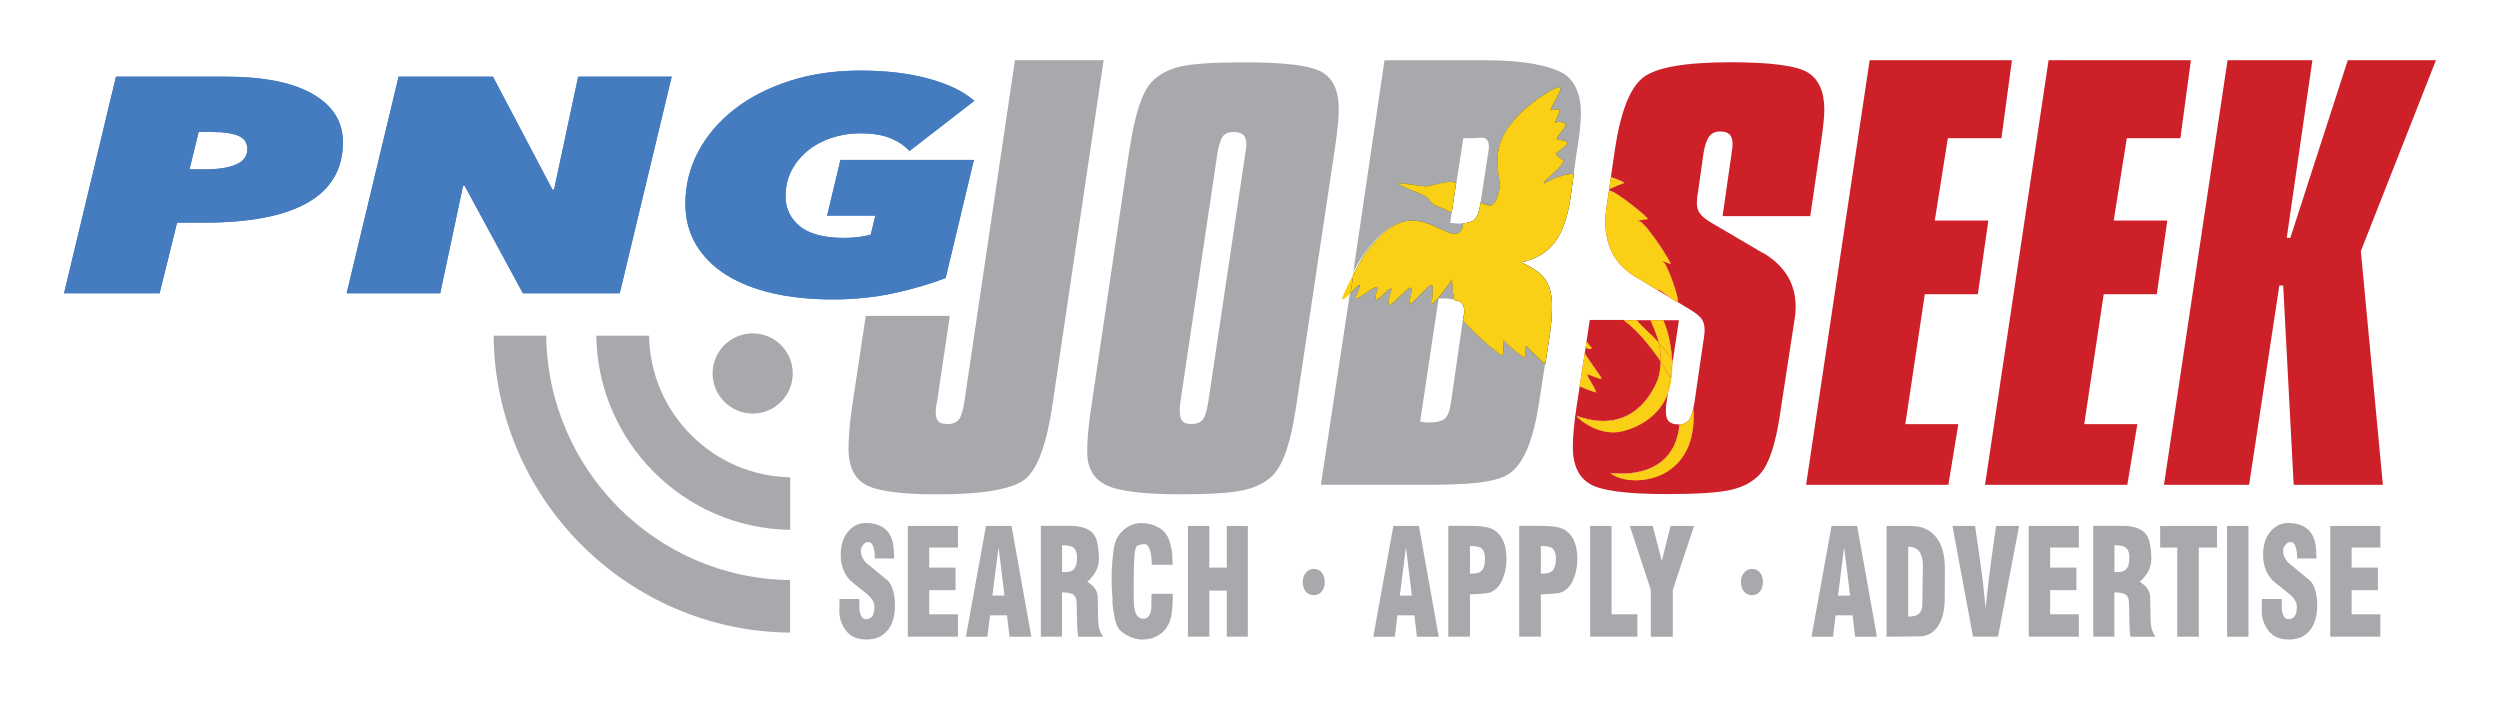 <svg xmlns="http://www.w3.org/2000/svg" xmlns:xlink="http://www.w3.org/1999/xlink" id="Layer_1" viewBox="0 0 577.02 167.08"><defs><style>.cls-1{fill:none;}.cls-2{fill:#fad017;}.cls-3{fill:#010101;}.cls-4{fill:#a7a9ac;}.cls-5{fill:#ce2029;}.cls-6{fill:#457bbf;}.cls-7{fill:#457cbf;}.cls-8{clip-path:url(#clippath-1);}</style><clipPath id="clippath-1"><rect class="cls-1" width="577.02" height="167.08"></rect></clipPath></defs><g class="cls-8"><path class="cls-6" d="M36.84,67.69H14.78L26.77,17.7h25.33c8.76,0,15.46,1.34,20.1,4.02,4.64,2.68,6.95,6.38,6.95,11.09,0,3.2-.72,5.98-2.16,8.33-1.44,2.36-3.53,4.28-6.28,5.79-2.75,1.51-6.08,2.63-9.98,3.35-3.9,.73-8.35,1.1-13.34,1.1h-6.52l-4.03,16.31Zm10.46-28.6c3.07,0,5.47-.37,7.19-1.13,1.73-.75,2.59-1.93,2.59-3.53,0-1.51-.71-2.54-2.11-3.11-1.41-.57-3.33-.85-5.76-.85h-3.36l-2.11,8.61h3.55Z"></path><polygon class="cls-6" points="120.69 67.69 107.26 42.91 106.87 42.91 101.6 67.69 80.01 67.69 92 17.7 113.78 17.7 127.5 43.75 127.88 43.75 133.45 17.7 155.03 17.7 143.04 67.69 120.69 67.69"></polygon><path class="cls-6" d="M209.91,34.86c-1.09-1.22-2.54-2.21-4.37-2.96-1.82-.75-4.17-1.13-7.05-1.13-2.24,0-4.4,.34-6.48,1.02-2.08,.68-3.9,1.65-5.47,2.9-1.57,1.25-2.83,2.77-3.79,4.55-.96,1.79-1.44,3.81-1.44,6.07,0,2.78,1.09,5.07,3.26,6.88,2.17,1.81,5.63,2.72,10.36,2.72,1.09,0,2.19-.07,3.31-.21,1.12-.14,2.03-.33,2.74-.56l1.06-4.38h-11.13l3.07-12.85h30.8l-6.52,27.26c-3.52,1.36-7.5,2.53-11.95,3.49-4.45,.97-9.16,1.45-14.15,1.45s-9.75-.48-13.91-1.45c-4.16-.96-7.72-2.39-10.7-4.27-2.97-1.88-5.27-4.2-6.91-6.96-1.63-2.75-2.45-5.89-2.45-9.42,0-4.28,.99-8.28,2.97-12,1.98-3.72,4.75-6.97,8.3-9.75s7.8-4.96,12.76-6.57c4.96-1.6,10.41-2.4,16.36-2.4s11.13,.62,15.73,1.87c4.61,1.25,8.12,2.95,10.55,5.12l-14.96,11.58Z"></path><path class="cls-7" d="M36.84,67.69H14.78L26.77,17.7h25.33c8.76,0,15.46,1.34,20.1,4.02,4.64,2.68,6.95,6.38,6.95,11.09,0,3.2-.72,5.98-2.16,8.33-1.44,2.36-3.53,4.28-6.28,5.79-2.75,1.51-6.08,2.63-9.98,3.35-3.9,.73-8.35,1.1-13.34,1.1h-6.52l-4.03,16.31Zm10.46-28.6c3.07,0,5.47-.37,7.19-1.13,1.73-.75,2.59-1.93,2.59-3.53,0-1.51-.71-2.54-2.11-3.11-1.41-.57-3.33-.85-5.76-.85h-3.36l-2.11,8.61h3.55Z"></path><polygon class="cls-7" points="120.69 67.69 107.26 42.91 106.87 42.91 101.6 67.69 80.01 67.69 92 17.7 113.78 17.7 127.5 43.75 127.88 43.75 133.45 17.7 155.03 17.7 143.04 67.69 120.69 67.69"></polygon><path class="cls-7" d="M209.91,34.86c-1.09-1.22-2.54-2.21-4.37-2.96-1.82-.75-4.17-1.13-7.05-1.13-2.24,0-4.4,.34-6.48,1.02-2.08,.68-3.9,1.65-5.47,2.9-1.57,1.25-2.83,2.77-3.79,4.55-.96,1.79-1.44,3.81-1.44,6.07,0,2.78,1.09,5.07,3.26,6.88,2.17,1.81,5.63,2.72,10.36,2.72,1.09,0,2.19-.07,3.31-.21,1.12-.14,2.03-.33,2.74-.56l1.06-4.38h-11.13l3.07-12.85h30.8l-6.52,27.26c-3.52,1.36-7.5,2.53-11.95,3.49-4.45,.97-9.16,1.45-14.15,1.45s-9.75-.48-13.91-1.45c-4.16-.96-7.72-2.39-10.7-4.27-2.97-1.88-5.27-4.2-6.91-6.96-1.63-2.75-2.45-5.89-2.45-9.42,0-4.28,.99-8.28,2.97-12,1.98-3.72,4.75-6.97,8.3-9.75s7.8-4.96,12.76-6.57c4.96-1.6,10.41-2.4,16.36-2.4s11.13,.62,15.73,1.87c4.61,1.25,8.12,2.95,10.55,5.12l-14.96,11.58Z"></path><path class="cls-4" d="M234.26,13.9l-11.66,78.71c-.31,2.01-.74,3.59-1.27,4.21-.53,.61-1.35,1.05-2.46,1.05s-1.82-.15-2.25-.58c-.43-.43-.65-1.11-.65-2.1,0-.43,.02-.81,.06-1.16,.04-.36,.1-.65,.18-.89l3.02-20.23h-19.41l-3.14,20.89c-.28,1.86-.48,3.63-.62,5.3-.14,1.68-.21,3.2-.21,4.58,0,3.95,1.3,6.67,3.9,8.17,2.6,1.49,8.13,2.25,16.57,2.25,10.42,0,17.13-1.13,20.15-3.4,3.02-2.27,5.18-8.46,6.48-17.5l11.78-79.3h-20.47Z"></path><path class="cls-4" d="M308.79,28.92c.14-1.52,.2-2.81,.2-3.88,0-4.06-1.27-6.85-3.82-8.37-2.54-1.52-8.45-2.28-17.72-2.28-7.46,0-12.52,.33-15.21,1.01-2.68,.67-4.81,1.83-6.39,3.49-2.21,2.29-3.9,7.4-5.09,15.32l-.12,.53-8.7,58.76c-.32,2.01-.56,3.94-.74,5.77-.18,1.83-.27,3.5-.27,4.99,0,3.67,1.43,6.22,4.29,7.67,2.86,1.44,8.63,2.16,17.3,2.16,6.9,0,11.77-.32,14.59-.97,2.82-.65,5.02-1.77,6.59-3.34,2.41-2.41,4.18-7.47,5.33-15.21,.08-.47,.14-.83,.18-1.07l8.82-58.76c.35-2.37,.6-4.31,.74-5.83m-21.15,5.32c-.04,.34-.1,.7-.18,1.1l-8.58,57.57c-.32,2.02-.75,3.35-1.3,4-.55,.65-1.42,.97-2.6,.97-.95,0-1.62-.22-2.04-.68-.41-.45-.62-1.19-.62-2.22,0-.51,.01-.92,.03-1.21,.02-.29,.05-.58,.09-.86l8.58-57.57c.36-2.01,.79-3.32,1.3-3.94,.51-.61,1.3-.92,2.37-.92s1.83,.23,2.31,.68c.47,.45,.71,1.19,.71,2.22,0,.24-.02,.52-.06,.86"></path><path class="cls-4" d="M352.36,79.95c-.84,0,.21,2.53-.43,2.53s-3.37-2.32-4.85-3.9c-.53-.11,.32,2.33-.32,3.48-.53,0-5.49-4.12-8.77-7.71-.12-.14-.24-.29-.36-.44,0,.02,0,.03-.01,.06l-2.67,18.52c-.27,2.13-.76,3.5-1.45,4.11-.69,.6-1.94,.92-3.76,.92-.2,0-.51-.02-.95-.06-.43-.03-.77-.17-1.01-.17l4.26-28.4h1.42c.86,0,1.57,.16,2.16,.26-.57-2.69-.42-4.96-.61-4.57-.32,.63-3.28,4.68-4.44,5.53-.42,0,.64-4.75-.31-4.32-.95,.42-3.91,3.81-4.86,4.44-.53-.32,1.05-4.22,0-3.79-1.05,.42-4.22,4.12-4.75,4.01-.74-1.16,.64-2.95,.42-3.9-1.26,.53-3.17,3.06-3.59,2.64-.32-1.27,.63-2.12,.32-2.96-1.16,.11-4.54,3.07-4.86,2.64-.32-.42,.95-1.9,.84-3.17-.47,.28-1.3,.41-2.09,1.21l-6.82,44.99h23.73c10.14,0,16.79-.41,19.94-2.72,3.16-2.31,5.4-7.6,6.75-16.64l1.33-8.61c-2.13-1.83-3.54-3.28-4.29-3.98"></path><path class="cls-4" d="M326.06,50.91c5.07,.11,9.3,4.74,11.09,2.43,.49-.63,.58-1.23,.42-1.78-.34,.03-.68,.05-1.07,.05-.12,0-.38-.03-.8-.09-.41-.06-.74-.09-.98-.09l.34-2.31c-1.73-.98-3.74-1.65-4.15-1.9-.85-.53-.95-1.37-2.12-2.01-1.16-.63-6.33-2.53-6.02-2.85,.32-.32,5.28,.74,6.55,.63,1.26-.1,4.64-1.37,6.12-.95,.24,.07,.43,.68,.62,.76l1.68-10.9h1.71c1.73,0,2.87-.33,3.4,.06,.54,.39,.8,.86,.8,1.92,0,.32-.06,.76-.18,1.59,0,.12-.02,.17-.06,.29l-1.66,10.86c0,.05-.01,.07-.02,.12,.8,.42,1.55,.7,2.05,.7,1.38,0,1.9-2.01,2.32-4.02,.42-2.01-2.11-6.76,1.16-12.67,3.27-5.91,12.15-11.2,12.78-10.56,.63,.63-2.64,5.17-2.11,5.28,.85-.21,1.69-.42,1.9-.11,.26,.74-1.27,3.28-.84,2.96,.42-.32,2.16-.16,2.32,.32,.21,.84-2.16,2.8-2,3.59,.63,.21,1.79-.11,2.43,.74-.1,.95-2.74,2.22-2.64,2.64,.11,.42,1.74,1.22,1.69,1.59-.16,1.43-4.96,4.75-4.44,5.18,2.29-1.39,4.65-2.07,6.88-2.33l.65-4.7c.35-2.05,.61-3.84,.77-5.36,.16-1.52,.24-2.85,.24-3.99,0-4.14-1.41-7.55-4.23-9.15-2.82-1.6-8.65-2.94-17.49-2.94h-23.61l-7.21,48.85c1.33-2.48,2.83-4.74,3.55-5.56,1.48-1.69,5.07-6.38,10.14-6.28"></path><path class="cls-5" d="M406.8,58.35l-11.77-6.92c-1.23-.71-2.09-1.4-2.61-2.07-.51-.67-.77-1.46-.77-2.37,0-.47,.02-.93,.06-1.36,.04-.43,.1-.79,.18-1.07l1.3-9.29c.32-1.81,.76-3.08,1.34-3.82,.58-.73,1.39-1.1,2.45-1.1s1.77,.23,2.23,.68c.45,.45,.68,1.19,.68,2.22,0,.43-.08,1.38-.24,2.25l-2.07,14.38h20.24l2.19-14.98c.08-.55,.2-1.45,.35-2.4,.47-3.27,.71-5.71,.71-7.18,0-4.14-1.27-7.03-3.82-8.59-2.54-1.56-8.49-2.36-17.84-2.36-10.53,0-17.29,1.2-20.27,3.6-2.98,2.41-5.12,7.95-6.42,16.62l-.91,6.28c2.1,.65,3.32,1.38,3.05,1.34-.31,.08-2.76,1.02-3.46,1.51l-.04,.27s.06,.01,.12,.01c1.38,0,9.51,6.55,8.77,6.55s-3.28,.53-1.9,.53,7.81,10.03,7.18,9.82c-.63-.21-2.53-1.06-1.58-.42,.89,.59,3.74,8.57,3.29,9.25l2.94,1.78c1.23,.75,2.07,1.45,2.55,2.07,.47,.63,.71,1.52,.71,2.67,0,.39-.06,1.03-.18,1.89,0,.12-.02,.22-.06,.3l-2.13,14.61c-.08,.49-.16,.92-.26,1.32,.06,.57,.11,1.13,.11,1.7,0,15.84-15.2,16.47-19.22,13.09,3.42,.41,14.86,.77,15.95-11.23-.08,0-.15,.02-.24,.02-1.02,0-1.76-.23-2.22-.68-.45-.46-.68-1.19-.68-2.22,0-.63,0-1.07,.03-1.33,.02-.25,.05-.46,.09-.62l.34-2.3c-1.97,5.13-6.38,7.59-10.21,8.64-5.39,1.48-10.35-2.64-10.88-3.48,9.3,3.38,15.63-.74,18.8-8.45,.41-1.4,.61-2.76,.65-4.09-2.53-3.76-5.74-7.57-8.6-9.57h-7.8l-.75,4.97c.58,.71,1.05,1.28,1.2,1.51-.33,.41-.72,.06-1.42-.08l-.19,1.26c1.21,2.08,4.15,5.81,3.82,5.89-.42,.11-2.64-.95-3.27-1.06,.1,.85,1.48,2.43,2.11,4.22-1.38-.41-2.63-.91-3.82-1.44l-.7,4.57c-.27,1.77-.49,3.47-.65,5.11-.16,1.64-.24,3.09-.24,4.35,0,4.14,1.31,6.99,3.94,8.55,2.62,1.56,8.55,2.34,17.78,2.34,7.1,0,12.06-.34,14.88-1,2.82-.67,5.02-1.88,6.6-3.61,2.01-2.17,3.55-6.72,4.61-13.67,.16-.94,.26-1.63,.3-2.07l2.84-18.46c.2-1.18,.33-2.08,.39-2.69,.06-.61,.09-1.19,.09-1.74,0-2.68-.64-5.07-1.92-7.16-1.28-2.09-3.18-3.87-5.71-5.33"></path><path class="cls-5" d="M386.11,83.22l1.4-9.32h-3.62c.87,2,1.69,4.65,2.03,9.06,.06,.08,.13,.17,.19,.26"></path><path class="cls-5" d="M382.88,79.12c-.43-1.92-1.12-3.22-1.9-5.22h-3.24c1.7,2,3.48,3.31,5.14,5.22"></path><path class="cls-5" d="M382.68,67.03l2.8,1.69c-1.34-1.03-2.88-2.29-2.8-1.69"></path><polygon class="cls-5" points="456.5 67.9 458.93 50.9 446.56 50.9 449.58 31.9 461.94 31.9 464.37 13.9 431.53 13.9 416.86 111.9 449.7 111.9 452 97.9 439.76 97.9 444.26 67.9 456.5 67.9"></polygon><polygon class="cls-5" points="497.81 67.9 500.23 50.9 487.86 50.9 490.88 31.9 503.25 31.9 505.68 13.9 472.83 13.9 458.16 111.9 491 111.9 493.31 97.9 481.06 97.9 485.55 67.9 497.81 67.9"></polygon><polygon class="cls-5" points="562.24 13.9 541.89 13.9 528.63 54.9 527.8 54.9 533.72 13.9 514.14 13.9 499.46 111.9 519.11 111.9 526.09 65.9 526.98 65.9 529.4 111.9 549.99 111.9 544.9 57.96 562.24 13.9"></polygon><path class="cls-2" d="M309.8,68.97c.06,.53,.96-.34,1.93-1.32l.65-4.36c-1.4,2.62-2.63,5.19-2.58,5.68"></path><path class="cls-2" d="M385.76,87.78c.18-1.12,.25-2.34,.21-3.67l-.47,3.12c.09,.18,.18,.36,.26,.55"></path><path class="cls-2" d="M385.5,87.23l-.55,3.62c.36-.93,.63-1.95,.81-3.07-.09-.19-.17-.37-.26-.55"></path><path class="cls-2" d="M387.1,69.81c.06,.02,.1,0,.12-.04l-1.75-1.06c.68,.53,1.31,1,1.62,1.1"></path><path class="cls-3" d="M335.46,42.04c-1.48-.42-4.86,.85-6.12,.95-1.27,.11-6.23-.95-6.55-.63-.31,.32,4.86,2.22,6.02,2.85,1.17,.63,1.27,1.48,2.12,2.01,.4,.25,2.42,.92,4.15,1.9l1-6.85c-.18-.08-.38-.16-.61-.23"></path><path class="cls-2" d="M335.46,42.04c-1.48-.42-4.86,.85-6.12,.95-1.27,.11-6.23-.95-6.55-.63-.31,.32,4.86,2.22,6.02,2.85,1.17,.63,1.27,1.48,2.12,2.01,.4,.25,2.42,.92,4.15,1.9l1-6.85c-.18-.08-.38-.16-.61-.23"></path><path class="cls-3" d="M358.14,73.12c.05-.92,.08-1.76,.08-2.51,0-2.6-.52-4.64-1.56-6.12-1.05-1.48-2.91-2.79-5.59-3.93,3.35-.71,5.93-2.23,7.73-4.56,1.79-2.33,3.02-5.78,3.69-10.36l.77-5.6c-2.23,.25-4.59,.94-6.88,2.32-.52-.42,4.28-3.75,4.44-5.18,.05-.37-1.59-1.16-1.69-1.58-.1-.42,2.54-1.69,2.64-2.64-.64-.85-1.8-.53-2.43-.74-.16-.79,2.21-2.75,2-3.59-.16-.47-1.9-.63-2.32-.32-.43,.32,1.1-2.22,.84-2.96-.21-.32-1.06-.1-1.9,.11-.53-.11,2.75-4.65,2.11-5.28-.63-.64-9.5,4.64-12.78,10.56-3.27,5.91-.74,10.67-1.16,12.67-.42,2.01-.95,4.01-2.32,4.01-.51,0-1.26-.29-2.06-.71-.32,2.12-.82,3.47-1.49,4.03-.55,.45-1.45,.72-2.69,.81,.16,.55,.06,1.15-.42,1.78-1.79,2.31-6.02-2.32-11.09-2.43-5.07-.1-8.66,4.86-10.14,6.55-.72,.82-2.21,3.35-3.55,5.83l-.65,4.36c.79-.8,1.62-1.67,2.09-1.95,.1,1.27-1.16,2.75-.84,3.17,.31,.42,3.69-2.53,4.86-2.64,.32,.85-.63,1.69-.32,2.96,.42,.42,2.33-2.11,3.59-2.64,.21,.95-1.16,2.74-.42,3.9,.53,.11,3.7-3.59,4.75-4.01,1.05-.42-.53,3.49,0,3.81,.95-.64,3.91-4.02,4.86-4.44,.95-.42-.11,4.33,.31,4.33,1.16-.85,4.12-4.86,4.44-5.5,.19-.38,.04,1.94,.61,4.63,.65,.1,1.13,.26,1.45,.48,.59,.42,.88,1.19,.88,2.33-.07,.39-.19,1.01-.34,1.84,.12,.15,.23,.3,.36,.44,3.27,3.59,8.23,7.71,8.77,7.71,.63-1.16-.21-3.59,.32-3.48,1.48,1.58,4.23,3.9,4.85,3.9s-.42-2.53,.43-2.53c.75,.7,2.17,2.33,4.3,4.17l1.1-7.25c.2-1.58,.33-2.83,.39-3.76"></path><path class="cls-2" d="M358.14,73.12c.05-.92,.08-1.76,.08-2.51,0-2.6-.52-4.64-1.56-6.12-1.05-1.48-2.91-2.79-5.59-3.93,3.35-.71,5.93-2.23,7.73-4.56,1.79-2.33,3.02-5.78,3.69-10.36l.77-5.6c-2.23,.25-4.59,.94-6.88,2.32-.52-.42,4.28-3.75,4.44-5.18,.05-.37-1.59-1.16-1.69-1.58-.1-.42,2.54-1.69,2.64-2.64-.64-.85-1.8-.53-2.43-.74-.16-.79,2.21-2.75,2-3.59-.16-.47-1.9-.63-2.32-.32-.43,.32,1.1-2.22,.84-2.96-.21-.32-1.06-.1-1.9,.11-.53-.11,2.75-4.65,2.11-5.28-.63-.64-9.5,4.64-12.78,10.56-3.27,5.91-.74,10.67-1.16,12.67-.42,2.01-.95,4.01-2.32,4.01-.51,0-1.26-.29-2.06-.71-.32,2.12-.82,3.47-1.49,4.03-.55,.45-1.45,.72-2.69,.81,.16,.55,.06,1.15-.42,1.78-1.79,2.31-6.02-2.32-11.09-2.43-5.07-.1-8.66,4.86-10.14,6.55-.72,.82-2.21,3.35-3.55,5.83l-.65,4.36c.79-.8,1.62-1.67,2.09-1.95,.1,1.27-1.16,2.75-.84,3.17,.31,.42,3.69-2.53,4.86-2.64,.32,.85-.63,1.69-.32,2.96,.42,.42,2.33-2.11,3.59-2.64,.21,.95-1.16,2.74-.42,3.9,.53,.11,3.7-3.59,4.75-4.01,1.05-.42-.53,3.49,0,3.81,.95-.64,3.91-4.02,4.86-4.44,.95-.42-.11,4.33,.31,4.33,1.16-.85,4.12-4.86,4.44-5.5,.19-.38,.04,1.94,.61,4.63,.65,.1,1.13,.26,1.45,.48,.59,.42,.88,1.19,.88,2.33-.07,.39-.19,1.01-.34,1.84,.12,.15,.23,.3,.36,.44,3.27,3.59,8.23,7.71,8.77,7.71,.63-1.16-.21-3.59,.32-3.48,1.48,1.58,4.23,3.9,4.85,3.9s-.42-2.53,.43-2.53c.75,.7,2.17,2.33,4.3,4.17l1.1-7.25c.2-1.58,.33-2.83,.39-3.76"></path><path class="cls-5" d="M374.85,42.25c.27,.04-.95-.69-3.05-1.34l-.41,2.85c.7-.49,3.14-1.43,3.46-1.51"></path><path class="cls-2" d="M374.85,42.25c.27,.04-.95-.69-3.05-1.34l-.41,2.85c.7-.49,3.14-1.43,3.46-1.51"></path><path class="cls-5" d="M377.74,73.9h-3.02c2.86,2,6.07,5.81,8.6,9.57,.05-1.52-.13-2.97-.44-4.36-1.66-1.9-3.43-3.21-5.14-5.21"></path><path class="cls-2" d="M377.74,73.9h-3.02c2.86,2,6.07,5.81,8.6,9.57,.05-1.52-.13-2.97-.44-4.36-1.66-1.9-3.43-3.21-5.14-5.21"></path><path class="cls-5" d="M370.64,49.09c-.08,.77-.12,1.47-.12,2.1,0,2.8,.57,5.26,1.71,7.37,1.14,2.11,2.84,3.86,5.09,5.24l5.35,3.23c-.08-.61,1.46,.65,2.81,1.68l1.75,1.06c.45-.68-2.4-8.65-3.29-9.25-.95-.63,.95,.21,1.58,.42,.63,.21-5.8-9.82-7.18-9.82s1.16-.53,1.9-.53-7.39-6.55-8.77-6.55c-.05,0-.08,0-.12-.01l-.3,2.07c-.19,1.22-.34,2.22-.41,2.99"></path><path class="cls-2" d="M370.64,49.09c-.08,.77-.12,1.47-.12,2.1,0,2.8,.57,5.26,1.71,7.37,1.14,2.11,2.84,3.86,5.09,5.24l5.35,3.23c-.08-.61,1.46,.65,2.81,1.68l1.75,1.06c.45-.68-2.4-8.65-3.29-9.25-.95-.63,.95,.21,1.58,.42,.63,.21-5.8-9.82-7.18-9.82s1.16-.53,1.9-.53-7.39-6.55-8.77-6.55c-.05,0-.08,0-.12-.01l-.3,2.07c-.19,1.22-.34,2.22-.41,2.99"></path><path class="cls-5" d="M367.36,80.37c-.15-.23-.62-.81-1.2-1.52l-.22,1.46c.7,.13,1.09,.48,1.42,.07"></path><path class="cls-2" d="M367.36,80.37c-.15-.23-.62-.81-1.2-1.52l-.22,1.46c.7,.13,1.09,.48,1.42,.07"></path><path class="cls-5" d="M366.3,86.39c.63,.11,2.85,1.16,3.27,1.06,.33-.08-2.61-3.8-3.82-5.89l-1.16,7.61c1.19,.53,2.44,1.03,3.82,1.44-.63-1.8-2.01-3.38-2.11-4.23"></path><path class="cls-2" d="M366.3,86.39c.63,.11,2.85,1.16,3.27,1.06,.33-.08-2.61-3.8-3.82-5.89l-1.16,7.61c1.19,.53,2.44,1.03,3.82,1.44-.63-1.8-2.01-3.38-2.11-4.23"></path><path class="cls-5" d="M383.31,83.44c-.04,1.34-.23,2.71-.65,4.12-3.17,7.71-9.5,11.83-18.8,8.45,.53,.85,5.49,4.96,10.88,3.48,3.83-1.05,8.24-3.51,10.21-8.64l.54-3.62c-.63-1.31-1.37-2.57-2.18-3.79"></path><path class="cls-2" d="M383.31,83.44c-.04,1.34-.23,2.71-.65,4.12-3.17,7.71-9.5,11.83-18.8,8.45,.53,.85,5.49,4.96,10.88,3.48,3.83-1.05,8.24-3.51,10.21-8.64l.54-3.62c-.63-1.31-1.37-2.57-2.18-3.79"></path><path class="cls-5" d="M385.97,84.11c-.01-.3,0-.58-.03-.88,0-.1-.02-.19-.03-.3-.95-1.33-1.97-2.62-3.04-3.85,.31,1.38,.49,2.85,.44,4.37,.82,1.22,1.55,2.48,2.18,3.79l.47-3.12Z"></path><path class="cls-2" d="M385.97,84.11c-.01-.3,0-.58-.03-.88,0-.1-.02-.19-.03-.3-.95-1.33-1.97-2.62-3.04-3.85,.31,1.38,.49,2.85,.44,4.37,.82,1.22,1.55,2.48,2.18,3.79l.47-3.12Z"></path><path class="cls-5" d="M385.92,82.95c-.33-4.4-1.16-7.04-2.03-9.04h-2.92c.79,2,1.48,3.29,1.9,5.21,1.07,1.23,2.1,2.51,3.04,3.84"></path><path class="cls-2" d="M385.92,82.95c-.33-4.4-1.16-7.04-2.03-9.04h-2.92c.79,2,1.48,3.29,1.9,5.21,1.07,1.23,2.1,2.51,3.04,3.84"></path><path class="cls-5" d="M385.94,83.23c.02,.31,.02,.59,.02,.89l.14-.92c-.06-.09-.13-.18-.19-.27,0,.11,.02,.2,.03,.3"></path><path class="cls-2" d="M385.94,83.23c.02,.31,.02,.59,.02,.89l.14-.92c-.06-.09-.13-.18-.19-.27,0,.11,.02,.2,.03,.3"></path><path class="cls-5" d="M387.63,97.98c-1.09,12-12.53,11.63-15.95,11.23,4.01,3.38,19.22,2.75,19.22-13.09,0-.57-.04-1.14-.11-1.7-.27,1.18-.61,2.04-1.01,2.55-.49,.64-1.22,.96-2.16,1.02"></path><path class="cls-2" d="M387.63,97.98c-1.09,12-12.53,11.63-15.95,11.23,4.01,3.38,19.22,2.75,19.22-13.09,0-.57-.04-1.14-.11-1.7-.27,1.18-.61,2.04-1.01,2.55-.49,.64-1.22,.96-2.16,1.02"></path><path class="cls-4" d="M164.47,86.19c0-5.11,4.14-9.24,9.26-9.24s9.24,4.13,9.24,9.24-4.15,9.27-9.24,9.27-9.26-4.17-9.26-9.27"></path><path class="cls-4" d="M137.62,77.47h12.18c.16,8.68,3.6,16.81,9.72,22.94,6.13,6.14,14.23,9.59,22.87,9.75v12.13c-24.53-.33-44.43-20.26-44.76-44.83"></path><path class="cls-4" d="M113.93,77.47h12.15c.34,30.95,25.4,56.08,56.28,56.41v12.13c-37.58-.34-68.09-30.9-68.43-68.54"></path><path class="cls-4" d="M204.87,145.46c-1.13,1.43-2.77,2.14-4.91,2.14s-3.74-.7-4.74-2.11c-.51-.7-.89-1.4-1.13-2.11-.07-.23-.15-.52-.22-.88-.1-.45-.14-.9-.14-1.33l.03-2.41v-.51h4.57l.03,1.9c0,.52,.04,.88,.11,1.09,.23,1.11,.7,1.67,1.41,1.67,.64,0,1.14-.25,1.5-.75,.3-.5,.45-1.25,.45-2.24s-.68-1.97-2.03-3.06c-2.37-1.88-3.61-2.9-3.72-3.06-1.36-1.54-2.03-3.44-2.03-5.71s.55-4.03,1.67-5.37c1.11-1.34,2.48-2.01,4.12-2.01s2.92,.35,4.01,1.05c1.09,.7,1.83,1.87,2.23,3.5l.2,1.33,.11,2.31h-4.46c0-.88-.08-1.68-.25-2.38-.26-.93-.68-1.4-1.24-1.4-.53,0-.94,.22-1.24,.65-.34,.43-.51,.88-.51,1.36,0,.52,.1,1,.31,1.43,.21,.45,.48,.87,.82,1.26l5.05,4.15c.53,.45,.97,1.3,1.33,2.55,.24,1.09,.37,2.11,.37,3.06,0,2.52-.56,4.48-1.66,5.88"></path><polygon class="cls-4" points="209.53 146.95 209.53 121.39 221.1 121.39 221.1 126.38 214.47 126.38 214.47 131.01 220.54 131.01 220.54 136.21 214.47 136.21 214.47 141.79 221.1 141.79 221.1 146.95 209.53 146.95"></polygon><path class="cls-4" d="M233.01,146.96l-.59-4.93h-3.92l-.59,4.93h-4.97l4.63-25.57h5.9l4.57,25.57h-5.02Zm-2.54-20.64l-1.41,11.15h2.79l-1.38-11.15Z"></path><path class="cls-4" d="M248.84,146.96c-.15-.84-.23-1.83-.23-2.96l-.09-3.67c0-1.18-.07-1.94-.2-2.28-.15-.38-.43-.71-.85-.98l-.54-.14-.51-.14-1.3-.07v10.23h-4.88v-25.57h7.31c.45,0,.89,.05,1.33,.14,1.09,.16,1.98,.48,2.65,.95,.81,.52,1.36,1.34,1.66,2.45l.31,1.7,.11,1.33,.03,.99c0,.91-.2,1.8-.59,2.69-.43,.91-1.13,1.79-2.09,2.65,.66,.41,1.19,.86,1.61,1.36,.53,.7,.79,1.42,.79,2.14l.08,3.6,.03,1.84,.09,1.09c.13,.95,.48,1.84,1.04,2.65h-5.78Zm-1.13-20.6c-.45-.34-1.31-.51-2.57-.51v6.19h.79c.98,0,1.67-.27,2.06-.82,.39-.52,.59-1.36,.59-2.51s-.29-1.91-.88-2.35"></path><path class="cls-4" d="M270.43,141.62c-.17,1.27-.56,2.34-1.16,3.2-.68,1.02-1.67,1.8-2.99,2.35-.85,.29-1.76,.44-2.74,.44-1.05,0-2.2-.33-3.44-.99-1.37-.73-2.22-1.68-2.54-2.86-.36-1.34-.62-2.82-.79-4.45v-1.43c-.04-.27-.07-.54-.08-.82-.02-.16-.03-.28-.03-.37l-.08-2.04v-2.99c.02-.16,.05-.4,.08-.71,.02-.09,.03-.17,.03-.24l.03-1.02,.25-2.34c.13-1.25,.4-2.28,.82-3.09,.36-.75,.98-1.48,1.86-2.21,1.17-.88,2.45-1.33,3.84-1.33s2.73,.35,3.95,1.05c1.24,.7,2.07,1.75,2.48,3.13l.25,.88,.14,.54,.2,1.05,.08,1.26,.09,1.73h-4.85c0-1.25-.1-2.24-.31-2.99-.34-1.18-.74-1.77-1.21-1.77s-.82,.03-1.1,.1l-.65,.24c-.28,.07-.5,.61-.65,1.63-.17,1.02-.25,3.99-.25,8.91,0,2.02,.05,3.29,.14,3.81,.26,1.68,.95,2.51,2.06,2.51,1.26,0,1.89-1.02,1.89-3.06l.03-2.69h4.91c0,1.77-.09,3.29-.25,4.56"></path><polygon class="cls-4" points="283.15 146.95 283.15 136.31 279.12 136.31 279.12 146.95 274.18 146.95 274.18 121.39 279.12 121.39 279.12 131.01 283.15 131.01 283.15 121.39 288.01 121.39 288.01 146.95 283.15 146.95"></polygon><path class="cls-4" d="M305.08,136.52c-.47,.57-1.09,.85-1.86,.85-.71,0-1.33-.27-1.83-.82-.47-.57-.71-1.3-.71-2.21s.25-1.61,.76-2.18c.47-.57,1.06-.85,1.78-.85,.75,0,1.36,.27,1.83,.81,.47,.57,.71,1.3,.71,2.21s-.23,1.59-.68,2.18"></path><path class="cls-4" d="M327.04,146.96l-.59-4.93h-3.92l-.59,4.93h-4.97l4.63-25.57h5.9l4.57,25.57h-5.02Zm-2.54-20.64l-1.41,11.15h2.79l-1.38-11.15Z"></path><path class="cls-4" d="M346.71,133.93c-.79,1.68-1.9,2.66-3.33,2.96l-1.98,.2-2.12,.1v9.76h-5v-25.57h4.88c1.64,0,2.89,.09,3.75,.27,1.02,.14,1.88,.53,2.6,1.19,.88,.73,1.51,1.84,1.89,3.33l.23,1.36,.08,1.43c0,1.81-.34,3.47-1.02,4.96m-4.99-7.51c-.51-.25-1.23-.37-2.17-.37h-.25v6.36h.51c1.09,0,1.86-.27,2.31-.82,.43-.52,.65-1.43,.65-2.72,0-1.22-.35-2.04-1.04-2.45"></path><path class="cls-4" d="M363.07,133.93c-.79,1.68-1.9,2.66-3.33,2.96l-1.98,.2-2.12,.1v9.76h-5v-25.57h4.88c1.64,0,2.89,.09,3.75,.27,1.02,.14,1.88,.53,2.6,1.19,.88,.73,1.51,1.84,1.89,3.33l.23,1.36,.08,1.43c0,1.81-.34,3.47-1.02,4.96m-4.99-7.51c-.51-.25-1.23-.37-2.17-.37h-.25v6.36h.51c1.09,0,1.86-.27,2.31-.82,.43-.52,.65-1.43,.65-2.72,0-1.22-.35-2.04-1.04-2.45"></path><polygon class="cls-4" points="367.02 146.95 367.02 121.39 371.96 121.39 371.96 141.79 377.92 141.79 377.92 146.95 367.02 146.95"></polygon><polygon class="cls-4" points="386.1 136.14 386.1 146.96 381.02 146.96 381.02 136.14 376.17 121.39 381.47 121.39 383.56 129.48 385.59 121.39 391.01 121.39 386.1 136.14"></polygon><path class="cls-4" d="M406.22,136.52c-.47,.57-1.09,.85-1.86,.85-.71,0-1.33-.27-1.83-.82-.47-.57-.71-1.3-.71-2.21s.25-1.61,.76-2.18c.47-.57,1.06-.85,1.78-.85,.75,0,1.36,.27,1.83,.81,.47,.57,.71,1.3,.71,2.21s-.23,1.59-.68,2.18"></path><path class="cls-4" d="M428.18,146.96l-.59-4.93h-3.92l-.59,4.93h-4.97l4.63-25.57h5.9l4.57,25.57h-5.02Zm-2.54-20.64l-1.41,11.15h2.79l-1.38-11.15Z"></path><path class="cls-4" d="M448.86,138.12c0,2.74-.53,4.89-1.58,6.43-1.04,1.56-2.52,2.34-4.46,2.34l-7.39,.07v-25.57h5.5l1.58,.1c.47,.07,.94,.19,1.41,.37,1.37,.48,2.49,1.37,3.36,2.68,1.07,1.63,1.61,3.85,1.61,6.67l-.03,6.9Zm-6.26-11.25c-.55-.45-1.27-.68-2.17-.68v16.12c1.24,0,2.1-.25,2.57-.75,.45-.48,.68-1.11,.68-1.9l.14-8.98c0-1.77-.4-3.04-1.21-3.81"></path><polygon class="cls-4" points="461.16 146.95 455.38 146.95 450.64 121.39 455.86 121.39 456.79 127.78 457.64 134.03 458 137.43 458.29 140.39 458.99 134.03 459.81 127.71 460.71 121.39 466.02 121.39 461.16 146.95"></polygon><polygon class="cls-4" points="468.25 146.95 468.25 121.39 479.82 121.39 479.82 126.38 473.19 126.38 473.19 131.01 479.25 131.01 479.25 136.21 473.19 136.21 473.19 141.79 479.82 141.79 479.82 146.95 468.25 146.95"></polygon><path class="cls-4" d="M491.73,146.96c-.15-.84-.23-1.83-.23-2.96l-.08-3.67c0-1.18-.07-1.94-.2-2.28-.15-.38-.43-.71-.85-.98l-.54-.14-.51-.14-1.3-.07v10.23h-4.88v-25.57h7.31c.45,0,.89,.05,1.33,.14,1.09,.16,1.97,.48,2.65,.95,.81,.52,1.36,1.34,1.67,2.45l.31,1.7,.11,1.33,.03,.99c0,.91-.2,1.8-.59,2.69-.43,.91-1.13,1.79-2.09,2.65,.66,.41,1.2,.86,1.61,1.36,.53,.7,.79,1.42,.79,2.14l.08,3.6,.03,1.84,.08,1.09c.13,.95,.48,1.84,1.04,2.65h-5.78Zm-1.13-20.6c-.45-.34-1.31-.51-2.57-.51v6.19h.79c.98,0,1.67-.27,2.06-.82,.39-.52,.59-1.36,.59-2.51s-.29-1.91-.87-2.35"></path><polygon class="cls-4" points="507.5 126.38 507.5 146.95 502.53 146.95 502.53 126.38 498.58 126.38 498.58 121.39 511.71 121.39 511.71 126.38 507.5 126.38"></polygon><rect class="cls-4" x="514.02" y="121.39" width="4.94" height="25.57"></rect><path class="cls-4" d="M533.18,145.46c-1.13,1.43-2.77,2.14-4.91,2.14s-3.74-.7-4.74-2.11c-.51-.7-.89-1.4-1.13-2.11-.08-.23-.15-.52-.23-.88-.09-.45-.14-.9-.14-1.33l.03-2.41v-.51h4.57l.03,1.9c0,.52,.04,.88,.11,1.09,.22,1.11,.7,1.67,1.41,1.67,.64,0,1.14-.25,1.5-.75,.3-.5,.45-1.25,.45-2.24s-.68-1.97-2.03-3.06c-2.37-1.88-3.61-2.9-3.73-3.06-1.35-1.54-2.03-3.44-2.03-5.71s.55-4.03,1.66-5.37c1.11-1.34,2.48-2.01,4.12-2.01s2.92,.35,4.01,1.05c1.09,.7,1.83,1.87,2.23,3.5l.2,1.33,.11,2.31h-4.46c0-.88-.09-1.68-.26-2.38-.26-.93-.68-1.4-1.24-1.4-.53,0-.94,.22-1.24,.65-.34,.43-.51,.88-.51,1.36,0,.52,.1,1,.31,1.43,.21,.45,.48,.87,.82,1.26l5.05,4.15c.53,.45,.97,1.3,1.33,2.55,.24,1.09,.37,2.11,.37,3.06,0,2.52-.56,4.48-1.66,5.88"></path><polygon class="cls-4" points="537.84 146.95 537.84 121.39 549.41 121.39 549.41 126.38 542.77 126.38 542.77 131.01 548.84 131.01 548.84 136.21 542.77 136.21 542.77 141.79 549.41 141.79 549.41 146.95 537.84 146.95"></polygon></g></svg>